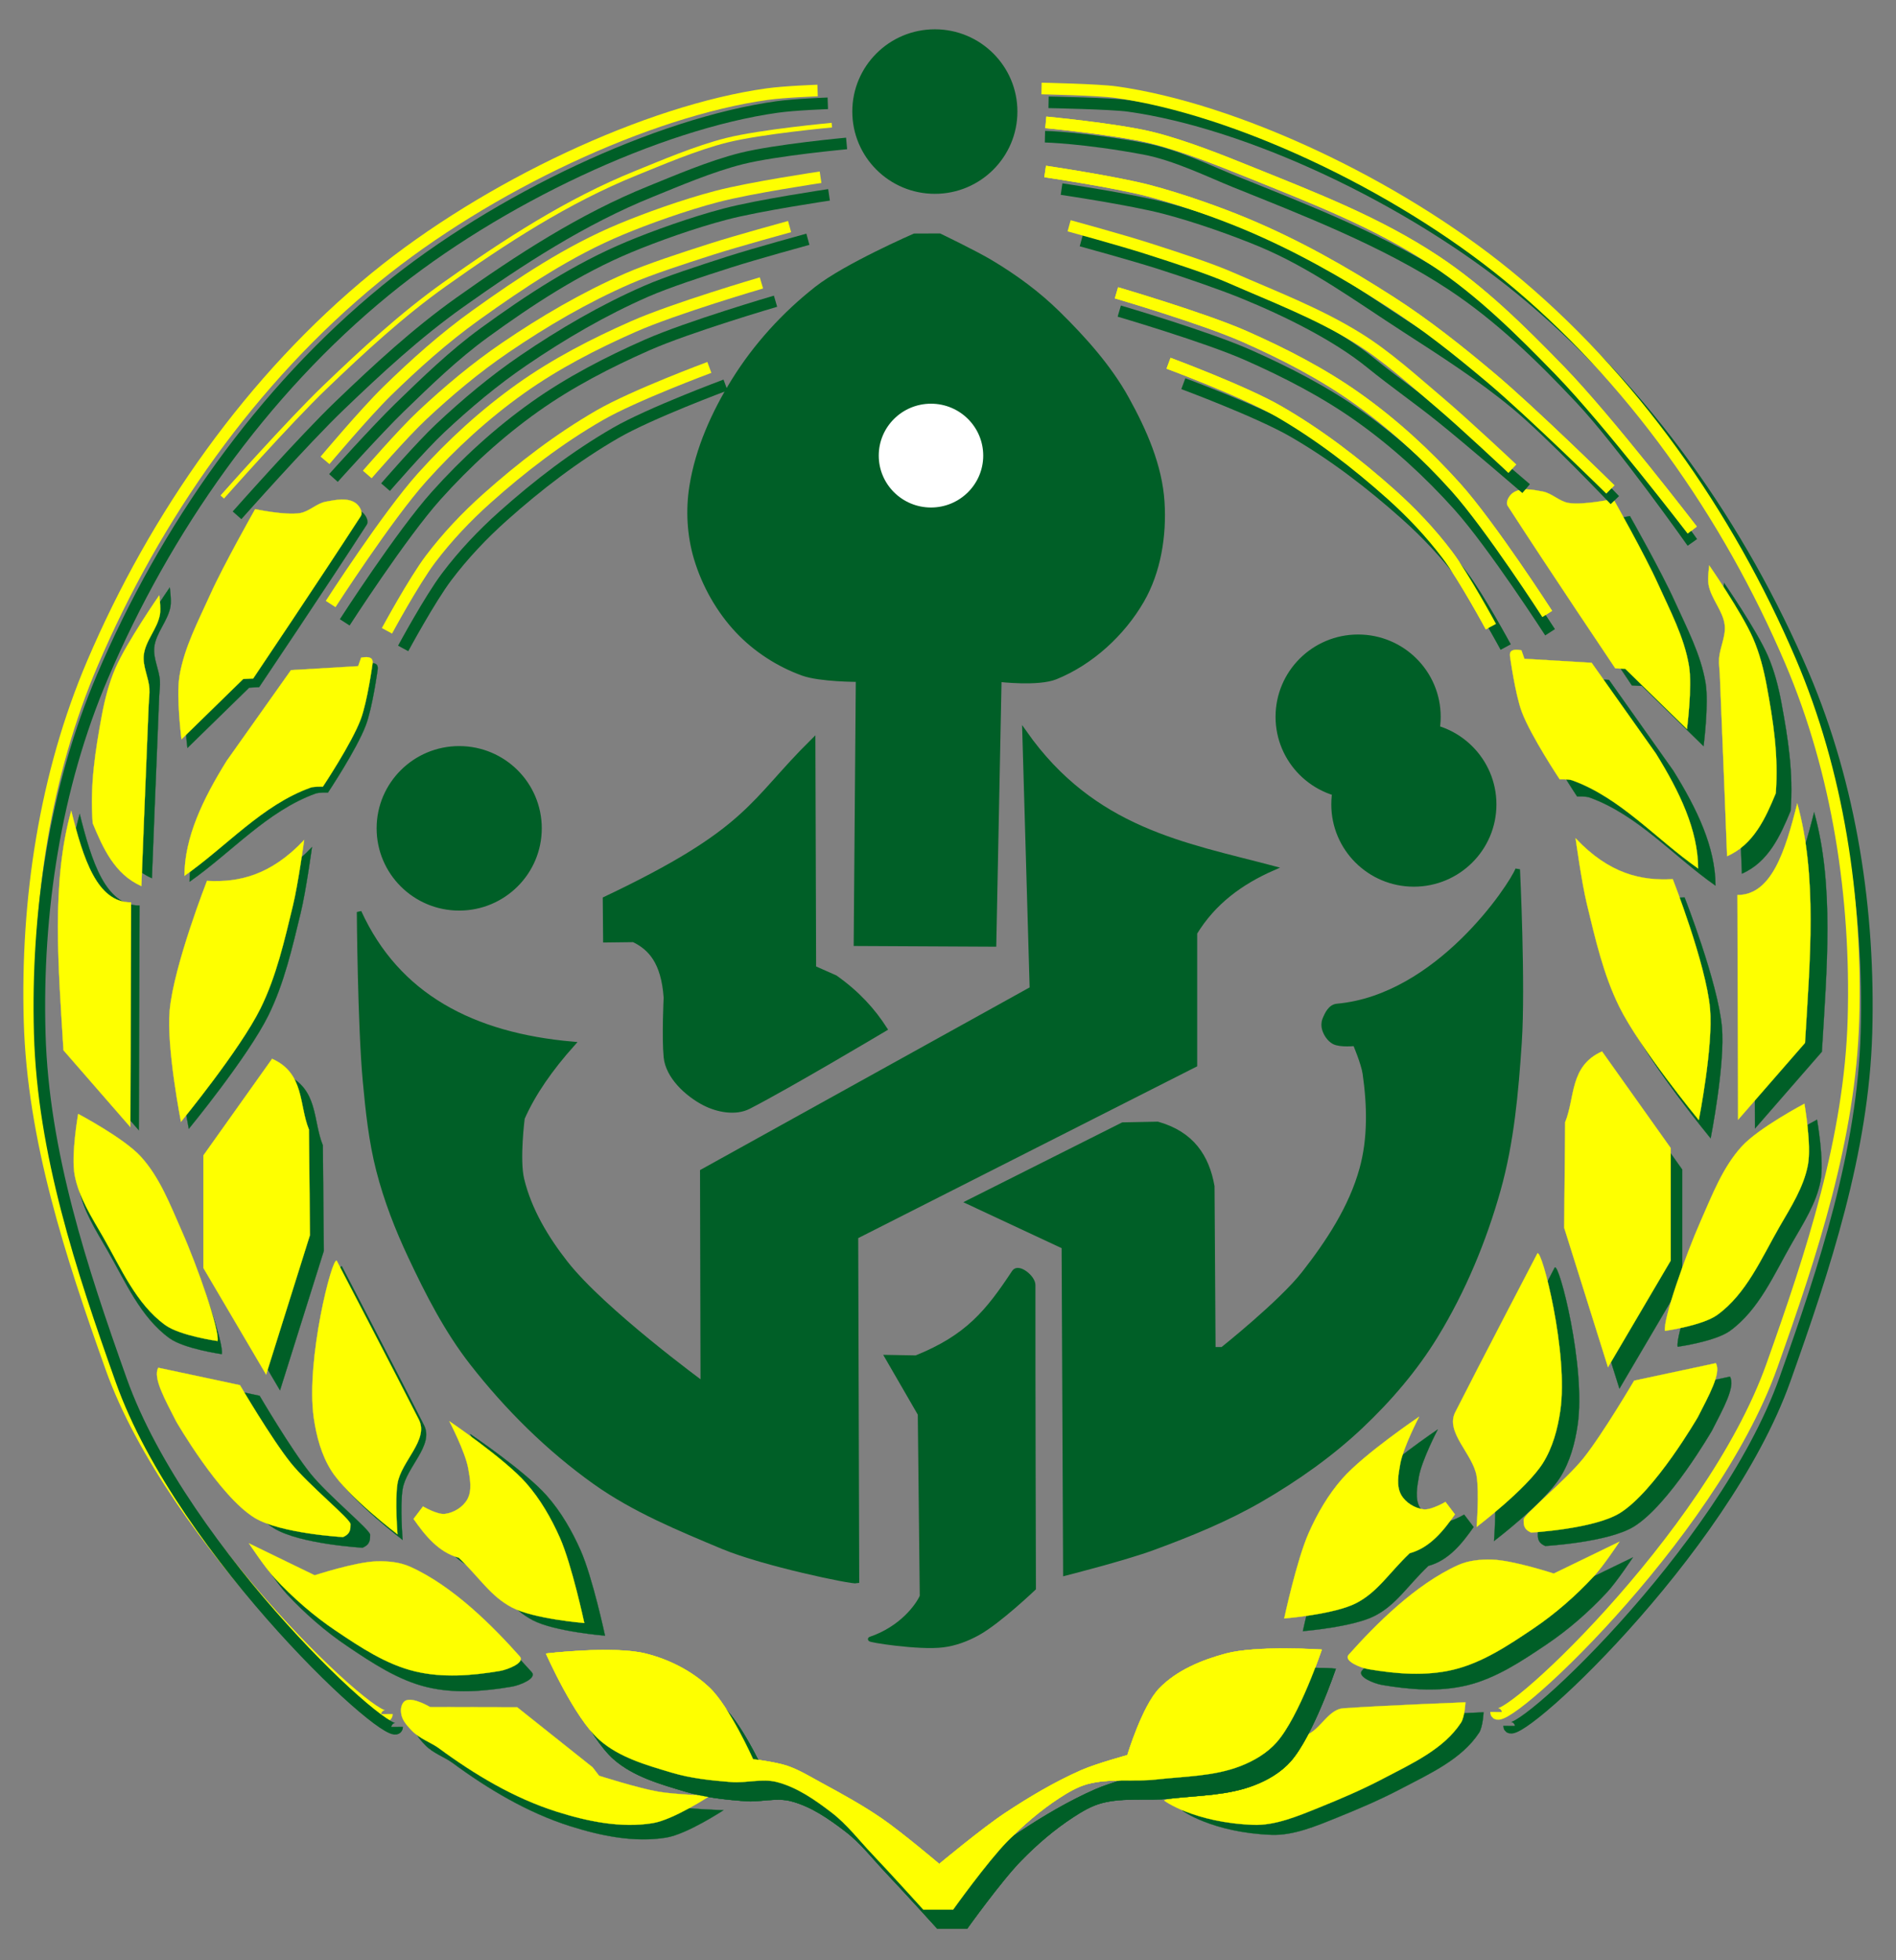 <svg width="60" height="62" viewBox="0 0 60 62" fill="none" xmlns="http://www.w3.org/2000/svg">
<rect x="0" y="0" width="60" height="62" fill="#808080" stroke="none"/>
<path d="M32.123 3.528C32.123 4.925 30.986 6.057 29.584 6.057C28.181 6.057 27.045 4.925 27.045 3.528C27.045 2.132 28.181 1 29.584 1C30.986 1 32.123 2.132 32.123 3.528Z" fill="#005F27" stroke="#005F27" stroke-width="0.147"/>
<path d="M29.733 7.457L28.938 7.46C28.938 7.46 26.764 8.406 25.842 9.131C24.818 9.935 23.914 10.927 23.226 12.033C22.591 13.053 22.079 14.193 21.89 15.379C21.769 16.132 21.814 16.932 22.032 17.662C22.286 18.507 22.742 19.316 23.347 19.957C23.91 20.553 24.637 21.023 25.409 21.3C25.96 21.497 27.156 21.494 27.156 21.494L27.089 29.847L31.455 29.869L31.622 21.494C31.622 21.494 32.853 21.639 33.404 21.416C34.531 20.96 35.524 20.05 36.133 18.999C36.665 18.08 36.846 16.94 36.779 15.88C36.706 14.728 36.216 13.621 35.654 12.606C35.101 11.606 34.297 10.711 33.482 9.91C32.848 9.286 32.134 8.761 31.355 8.295C30.844 7.99 29.733 7.457 29.733 7.457Z" fill="#005F27" stroke="#005F27" stroke-width="0.147"/>
<path d="M31.188 14.41C31.188 15.357 30.415 16.125 29.462 16.125C28.508 16.125 27.735 15.357 27.735 14.41C27.735 13.463 28.508 12.695 29.462 12.695C30.415 12.695 31.188 13.463 31.188 14.41Z" fill="white" stroke="#005F27" stroke-width="0.147"/>
<path d="M45.518 22.671C45.518 24.067 44.381 25.199 42.978 25.199C41.576 25.199 40.439 24.067 40.439 22.671C40.439 21.274 41.576 20.142 42.978 20.142C44.381 20.142 45.518 21.274 45.518 22.671Z" fill="#005F27" stroke="#005F27" stroke-width="0.147"/>
<path d="M47.282 25.443C47.282 26.839 46.145 27.971 44.742 27.971C43.34 27.971 42.203 26.839 42.203 25.443C42.203 24.047 43.34 22.915 44.742 22.915C46.145 22.915 47.282 24.047 47.282 25.443Z" fill="#005F27" stroke="#005F27" stroke-width="0.147"/>
<path d="M17.071 26.199C17.071 27.595 15.934 28.727 14.531 28.727C13.129 28.727 11.992 27.595 11.992 26.199C11.992 24.803 13.129 23.671 14.531 23.671C15.934 23.671 17.071 24.803 17.071 26.199Z" fill="#005F27" stroke="#005F27" stroke-width="0.147"/>
<path d="M25.753 30.616L25.73 23.432C23.739 25.396 23.752 26.249 19.148 28.433L19.159 29.736L20.05 29.725C20.571 29.974 20.995 30.418 21.075 31.551C21.075 31.551 21.014 32.809 21.075 33.434C21.134 34.04 21.727 34.602 22.289 34.893C22.705 35.108 23.274 35.218 23.692 35.004C24.962 34.354 28.002 32.543 28.002 32.543C27.632 31.967 27.144 31.418 26.432 30.916L25.753 30.616Z" fill="#005F27" stroke="#005F27" stroke-width="0.147"/>
<path d="M32.425 23.175C34.6 26.262 37.48 26.718 40.285 27.459C39.274 27.902 38.407 28.53 37.812 29.507V33.681L27.085 39.115L27.117 50.007C26.97 50.044 24.159 49.458 22.881 48.925C21.486 48.342 20.064 47.757 18.831 46.881C17.361 45.835 16.052 44.538 14.941 43.116C14.141 42.093 13.54 40.92 12.988 39.745C12.575 38.869 12.221 37.958 11.98 37.02C11.743 36.1 11.642 35.147 11.554 34.201C11.389 32.422 11.365 28.845 11.365 28.845C12.577 31.498 14.952 32.741 18.123 33.019C17.423 33.802 16.875 34.584 16.532 35.366C16.532 35.366 16.364 36.676 16.516 37.304C16.75 38.272 17.287 39.167 17.902 39.95C19.092 41.465 22.242 43.77 22.242 43.77L22.226 37.052L32.658 31.273L32.425 23.175Z" fill="#005F27" stroke="#005F27" stroke-width="0.147"/>
<path d="M30.653 38.022L35.532 35.572L36.634 35.55C37.722 35.858 38.194 36.585 38.361 37.521L38.394 42.678H38.684C38.684 42.678 40.534 41.206 41.257 40.283C42.034 39.29 42.758 38.191 43.094 36.975C43.363 36.005 43.337 34.954 43.194 33.957C43.147 33.628 42.883 33.01 42.883 33.01C42.883 33.01 42.411 33.062 42.214 32.955C42.07 32.876 41.965 32.721 41.914 32.565C41.881 32.464 41.881 32.346 41.92 32.248C41.993 32.067 42.1 31.838 42.315 31.819C45.502 31.532 47.819 28.026 48.028 27.497C48.028 27.497 48.205 31.154 48.084 32.977C47.98 34.541 47.84 36.123 47.416 37.633C46.965 39.239 46.313 40.808 45.444 42.233C44.795 43.297 43.968 44.262 43.061 45.117C42.114 46.01 41.034 46.769 39.909 47.423C38.825 48.052 37.655 48.528 36.478 48.96C35.578 49.29 33.716 49.762 33.716 49.762L33.669 39.43L30.653 38.022Z" fill="#005F27" stroke="#005F27" stroke-width="0.147"/>
<path d="M28.078 42.927L28.991 42.943C30.619 42.289 31.259 41.496 32.094 40.233C32.228 40.032 32.693 40.401 32.693 40.643C32.69 43.754 32.709 50.236 32.709 50.236C32.709 50.236 31.605 51.289 30.944 51.653C30.604 51.841 30.227 51.983 29.842 52.031C29.078 52.127 27.466 51.868 27.542 51.842C28.533 51.507 29.048 50.79 29.18 50.488L29.117 44.723L28.078 42.927Z" fill="#005F27" stroke="#005F27" stroke-width="0.147"/>
<path d="M46.948 54.158C46.948 54.158 44.38 54.258 43.089 54.347C42.651 54.377 42.411 54.91 42.034 55.135C40.578 56 37.418 57.261 37.418 57.261C37.38 57.256 38.368 57.962 40.238 58.033C40.924 58.059 41.639 57.759 42.288 57.497C43.025 57.2 43.691 56.915 44.38 56.552C45.263 56.089 46.259 55.637 46.806 54.804C46.927 54.62 46.948 54.158 46.948 54.158Z" fill="#005F27" stroke="#005F27" stroke-width="0.007"/>
<path d="M46.374 53.842C46.374 53.842 43.805 53.942 42.514 54.031C42.077 54.062 41.837 54.594 41.459 54.819C40.003 55.684 36.844 56.945 36.844 56.945C36.806 56.941 37.794 57.647 39.663 57.717C40.35 57.743 41.065 57.443 41.714 57.181C42.451 56.884 43.116 56.599 43.806 56.236C44.688 55.773 45.685 55.321 46.232 54.488C46.353 54.304 46.374 53.842 46.374 53.842Z" fill="#FEFF00" stroke="#FEFF00" stroke-width="0.007"/>
<path d="M29.661 61H30.607C30.607 61 31.676 59.504 32.316 58.849C32.817 58.336 33.367 57.863 33.968 57.472C34.246 57.291 34.539 57.117 34.859 57.031C35.561 56.842 36.312 56.967 37.034 56.886C37.925 56.786 38.854 56.789 39.69 56.465C40.12 56.3 40.541 56.053 40.845 55.708C41.562 54.892 42.27 52.779 42.27 52.779C42.27 52.779 40.215 52.643 39.238 52.904C38.471 53.109 37.679 53.435 37.128 54.006C36.586 54.568 36.12 56.117 36.12 56.117C36.12 56.117 35.136 56.386 34.67 56.59C33.822 56.962 33.02 57.438 32.247 57.949C31.516 58.433 30.166 59.558 30.166 59.558C30.166 59.558 28.983 58.557 28.346 58.12C27.74 57.705 27.094 57.349 26.448 56.999C26.089 56.804 25.737 56.586 25.351 56.454C25.004 56.337 24.274 56.243 24.274 56.243C24.274 56.243 23.533 54.582 22.888 53.975C22.334 53.453 21.611 53.088 20.872 52.904C19.853 52.65 17.722 52.904 17.722 52.904C17.722 52.904 18.614 54.936 19.423 55.645C20.049 56.193 20.902 56.431 21.699 56.669C22.308 56.851 22.948 56.918 23.581 56.968C24.063 57.006 24.563 56.846 25.03 56.968C25.666 57.132 26.229 57.526 26.75 57.924C27.244 58.301 27.627 58.805 28.054 59.255C28.599 59.829 29.661 61 29.661 61Z" fill="#005F27" stroke="#005F27" stroke-width="0.007"/>
<path d="M29.218 60.396H30.163C30.163 60.396 31.233 58.9 31.874 58.244C32.374 57.732 32.924 57.258 33.525 56.867C33.803 56.687 34.096 56.513 34.416 56.426C35.118 56.238 35.869 56.363 36.591 56.282C37.482 56.182 38.411 56.184 39.247 55.861C39.677 55.695 40.098 55.449 40.402 55.103C41.119 54.288 41.827 52.175 41.827 52.175C41.827 52.175 39.772 52.038 38.795 52.3C38.028 52.505 37.236 52.831 36.685 53.402C36.143 53.963 35.676 55.513 35.676 55.513C35.676 55.513 34.693 55.781 34.227 55.985C33.379 56.357 32.577 56.834 31.804 57.345C31.073 57.829 29.723 58.954 29.723 58.954C29.723 58.954 28.54 57.953 27.903 57.516C27.297 57.1 26.651 56.745 26.005 56.395C25.646 56.2 25.294 55.981 24.908 55.85C24.561 55.733 23.831 55.639 23.831 55.639C23.831 55.639 23.09 53.978 22.445 53.371C21.891 52.849 21.168 52.483 20.429 52.3C19.41 52.046 17.279 52.3 17.279 52.3C17.279 52.3 18.171 54.332 18.98 55.04C19.606 55.588 20.459 55.827 21.256 56.065C21.865 56.247 22.505 56.313 23.138 56.363C23.62 56.401 24.12 56.242 24.587 56.363C25.223 56.528 25.786 56.922 26.307 57.32C26.801 57.696 27.183 58.201 27.611 58.651C28.156 59.224 29.218 60.396 29.218 60.396Z" fill="#FEFF00" stroke="#FEFF00" stroke-width="0.007"/>
<path d="M22.895 57.254C22.895 57.254 21.744 58.011 21.083 58.12C20.076 58.286 19.016 58.065 18.043 57.758C16.696 57.332 15.448 56.587 14.31 55.749C14.073 55.575 13.705 55.454 13.456 55.194C13.232 54.961 13.123 54.811 13.113 54.576C13.108 54.455 13.153 54.297 13.263 54.245C13.504 54.131 14.036 54.451 14.036 54.451L16.791 54.458L19.177 56.356L19.382 56.623C19.382 56.623 20.619 57.018 21.257 57.128C21.796 57.22 22.895 57.254 22.895 57.254Z" fill="#005F27" stroke="#005F27" stroke-width="0.007"/>
<path d="M22.471 56.795C22.471 56.795 21.32 57.553 20.659 57.662C19.652 57.828 18.592 57.607 17.619 57.3C16.272 56.874 15.024 56.129 13.886 55.291C13.649 55.116 13.281 54.996 13.032 54.736C12.808 54.502 12.699 54.353 12.689 54.118C12.684 53.997 12.729 53.839 12.839 53.787C13.079 53.673 13.612 53.993 13.612 53.993L16.367 53.999L18.753 55.898L18.958 56.165C18.958 56.165 20.195 56.56 20.832 56.669C21.372 56.762 22.471 56.795 22.471 56.795Z" fill="#FEFF00" stroke="#FEFF00" stroke-width="0.007"/>
<path d="M29.661 61H30.607C30.607 61 31.676 59.504 32.316 58.849C32.817 58.336 33.367 57.863 33.968 57.472C34.246 57.291 34.539 57.117 34.859 57.031C35.561 56.842 36.312 56.967 37.034 56.886C37.925 56.786 38.854 56.789 39.69 56.465C40.12 56.3 40.541 56.053 40.845 55.708C41.562 54.892 42.27 52.779 42.27 52.779C42.27 52.779 40.215 52.643 39.238 52.904C38.471 53.109 37.679 53.435 37.128 54.006C36.586 54.568 36.12 56.117 36.12 56.117C36.12 56.117 35.136 56.386 34.67 56.59C33.822 56.962 33.02 57.438 32.247 57.949C31.516 58.433 30.166 59.558 30.166 59.558C30.166 59.558 28.983 58.557 28.346 58.12C27.74 57.705 27.094 57.349 26.448 56.999C26.089 56.804 25.737 56.586 25.351 56.454C25.004 56.337 24.274 56.243 24.274 56.243C24.274 56.243 23.533 54.582 22.888 53.975C22.334 53.453 21.611 53.088 20.872 52.904C19.853 52.65 17.722 52.904 17.722 52.904C17.722 52.904 18.614 54.936 19.423 55.645C20.049 56.193 20.902 56.431 21.699 56.669C22.308 56.851 22.948 56.918 23.581 56.968C24.063 57.006 24.563 56.846 25.03 56.968C25.666 57.132 26.229 57.526 26.75 57.924C27.244 58.301 27.627 58.805 28.054 59.255C28.599 59.829 29.661 61 29.661 61Z" fill="#005F27" stroke="#005F27" stroke-width="0.007"/>
<path d="M29.218 60.396H30.163C30.163 60.396 31.233 58.9 31.874 58.244C32.374 57.732 32.924 57.258 33.525 56.867C33.803 56.687 34.096 56.513 34.416 56.426C35.118 56.238 35.869 56.363 36.591 56.282C37.482 56.182 38.411 56.184 39.247 55.861C39.677 55.695 40.098 55.449 40.402 55.103C41.119 54.288 41.827 52.175 41.827 52.175C41.827 52.175 39.772 52.038 38.795 52.3C38.028 52.505 37.236 52.831 36.685 53.402C36.143 53.963 35.676 55.513 35.676 55.513C35.676 55.513 34.693 55.781 34.227 55.985C33.379 56.357 32.577 56.834 31.804 57.345C31.073 57.829 29.723 58.954 29.723 58.954C29.723 58.954 28.54 57.953 27.903 57.516C27.297 57.1 26.651 56.745 26.005 56.395C25.646 56.2 25.294 55.981 24.908 55.85C24.561 55.733 23.831 55.639 23.831 55.639C23.831 55.639 23.09 53.978 22.445 53.371C21.891 52.849 21.168 52.483 20.429 52.3C19.41 52.046 17.279 52.3 17.279 52.3C17.279 52.3 18.171 54.332 18.98 55.04C19.606 55.588 20.459 55.827 21.256 56.065C21.865 56.247 22.505 56.313 23.138 56.363C23.62 56.401 24.12 56.242 24.587 56.363C25.223 56.528 25.786 56.922 26.307 57.32C26.801 57.696 27.183 58.201 27.611 58.651C28.156 59.224 29.218 60.396 29.218 60.396Z" fill="#FEFF00" stroke="#FEFF00" stroke-width="0.007"/>
<path d="M41.23 51.591C41.23 51.591 42.824 51.462 43.514 51.102C44.196 50.746 44.537 50.16 45.2 49.527C45.849 49.351 46.275 48.808 46.633 48.298L46.334 47.905C46.334 47.905 45.883 48.171 45.641 48.141C45.362 48.107 45.07 47.929 44.932 47.684C44.771 47.401 44.844 47.028 44.9 46.708C44.993 46.178 45.499 45.211 45.499 45.211C45.499 45.211 43.76 46.386 43.073 47.164C42.624 47.673 42.277 48.276 42.002 48.897C41.624 49.751 41.23 51.591 41.23 51.591Z" fill="#005F27" stroke="#005F27" stroke-width="0.007"/>
<path d="M40.64 51.189C40.64 51.189 42.233 51.061 42.923 50.701C43.605 50.345 43.946 49.759 44.609 49.126C45.258 48.949 45.685 48.406 46.042 47.897L45.743 47.503C45.743 47.503 45.292 47.769 45.05 47.739C44.771 47.705 44.48 47.527 44.341 47.282C44.181 46.999 44.253 46.627 44.31 46.306C44.403 45.777 44.908 44.81 44.908 44.81C44.908 44.81 43.17 45.984 42.483 46.763C42.033 47.272 41.686 47.874 41.411 48.495C41.034 49.35 40.64 51.189 40.64 51.189Z" fill="#FEFF00" stroke="#FEFF00" stroke-width="0.007"/>
<path d="M46.57 50C45.209 50.612 43.943 51.894 43.105 52.835C42.932 53.029 43.479 53.248 43.735 53.292C44.63 53.444 45.544 53.514 46.413 53.307C47.331 53.089 48.149 52.543 48.933 52.016C49.634 51.544 50.279 50.981 50.854 50.362C51.166 50.027 51.673 49.259 51.673 49.259L49.594 50.267C49.594 50.267 48.308 49.847 47.641 49.826C47.28 49.815 46.9 49.851 46.57 50Z" fill="#005F27" stroke="#005F27" stroke-width="0.007"/>
<path d="M46.145 49.502C44.785 50.115 43.519 51.397 42.68 52.337C42.508 52.531 43.054 52.751 43.31 52.794C44.206 52.946 45.12 53.017 45.988 52.81C46.906 52.591 47.725 52.045 48.508 51.518C49.209 51.047 49.854 50.483 50.43 49.864C50.742 49.529 51.249 48.762 51.249 48.762L49.17 49.77C49.17 49.77 47.884 49.349 47.217 49.329C46.855 49.318 46.475 49.354 46.145 49.502Z" fill="#FEFF00" stroke="#FEFF00" stroke-width="0.007"/>
<path d="M54.745 43.542L52.162 44.093C52.162 44.093 51.167 45.787 50.555 46.55C49.99 47.254 48.662 48.33 48.665 48.487C48.667 48.637 48.654 48.789 48.901 48.897C48.901 48.897 50.89 48.784 51.705 48.283C52.817 47.598 54.178 45.243 54.178 45.243C54.52 44.57 54.929 43.851 54.745 43.542Z" fill="#005F27" stroke="#005F27" stroke-width="0.007"/>
<path d="M54.297 43.116L51.714 43.668C51.714 43.668 50.719 45.361 50.107 46.125C49.542 46.829 48.214 47.905 48.217 48.062C48.219 48.211 48.206 48.363 48.453 48.472C48.453 48.472 50.442 48.359 51.257 47.858C52.369 47.173 53.73 44.818 53.73 44.818C54.072 44.145 54.48 43.425 54.297 43.116Z" fill="#FEFF00" stroke="#FEFF00" stroke-width="0.007"/>
<path d="M49.2 40.092C49.2 40.092 47.28 43.774 46.602 45.117C46.282 45.749 47.164 46.433 47.279 47.133C47.365 47.661 47.279 48.74 47.279 48.74C47.279 48.74 48.856 47.543 49.374 46.723C49.684 46.232 49.841 45.645 49.925 45.069C50.191 43.242 49.334 39.914 49.2 40.092Z" fill="#005F27" stroke="#005F27" stroke-width="0.007"/>
<path d="M48.651 39.647C48.651 39.647 46.73 43.328 46.051 44.671C45.732 45.304 46.614 45.988 46.729 46.687C46.815 47.216 46.729 48.294 46.729 48.294C46.729 48.294 48.306 47.097 48.824 46.278C49.134 45.786 49.291 45.199 49.375 44.624C49.642 42.797 48.784 39.468 48.651 39.647Z" fill="#FEFF00" stroke="#FEFF00" stroke-width="0.007"/>
<path d="M51.059 33.933L53.233 36.989V40.549L51.248 43.92L49.862 39.509L49.894 36.17C50.212 35.393 50.029 34.392 51.059 33.933Z" fill="#005F27" stroke="#005F27" stroke-width="0.007"/>
<path d="M50.697 33.256L52.87 36.312V39.871L50.886 43.242L49.5 38.832L49.531 35.493C49.85 34.716 49.667 33.715 50.697 33.256Z" fill="#FEFF00" stroke="#FEFF00" stroke-width="0.007"/>
<path d="M57.501 35.414C57.501 35.414 56.055 36.176 55.517 36.769C54.916 37.429 54.587 38.299 54.225 39.115C53.73 40.233 53.021 42.256 53.091 42.596C53.091 42.596 54.278 42.43 54.745 42.093C55.667 41.426 56.146 40.29 56.714 39.304C57.072 38.684 57.478 38.055 57.612 37.351C57.732 36.716 57.501 35.414 57.501 35.414Z" fill="#005F27" stroke="#005F27" stroke-width="0.007"/>
<path d="M57.101 34.91C57.101 34.91 55.654 35.672 55.116 36.264C54.515 36.925 54.186 37.795 53.824 38.611C53.329 39.729 52.62 41.752 52.69 42.093C52.69 42.093 53.877 41.926 54.344 41.588C55.266 40.922 55.745 39.786 56.313 38.8C56.671 38.18 57.078 37.551 57.211 36.847C57.331 36.212 57.101 34.91 57.101 34.91Z" fill="#FEFF00" stroke="#FEFF00" stroke-width="0.007"/>
<path d="M57.654 33.264L55.538 35.692L55.515 28.586C56.595 28.592 57.03 27.203 57.409 25.69C58.047 27.978 57.812 30.634 57.654 33.264Z" fill="#005F27" stroke="#005F27" stroke-width="0.007"/>
<path d="M57.12 32.986L55.004 35.414L54.982 28.308C56.061 28.314 56.497 26.924 56.875 25.412C57.513 27.7 57.278 30.356 57.12 32.986Z" fill="#FEFF00" stroke="#FEFF00" stroke-width="0.007"/>
<path d="M50.236 27.094C51.295 28.217 52.31 28.443 53.31 28.386C53.31 28.386 54.363 31.069 54.491 32.484C54.596 33.659 54.134 36.004 54.134 36.004C54.134 36.004 52.264 33.727 51.617 32.418C51.114 31.398 50.86 30.27 50.592 29.165C50.427 28.485 50.236 27.094 50.236 27.094Z" fill="#005F27" stroke="#005F27" stroke-width="0.007"/>
<path d="M49.861 26.515C50.92 27.638 51.934 27.864 52.935 27.807C52.935 27.807 53.988 30.489 54.115 31.905C54.221 33.08 53.759 35.425 53.759 35.425C53.759 35.425 51.888 33.148 51.242 31.838C50.739 30.819 50.485 29.691 50.217 28.586C50.052 27.905 49.861 26.515 49.861 26.515Z" fill="#FEFF00" stroke="#FEFF00" stroke-width="0.007"/>
<path d="M54.559 18.439C54.559 18.439 55.584 19.918 55.942 20.738C56.15 21.214 56.28 21.725 56.375 22.237C56.583 23.358 56.755 24.441 56.665 25.645C56.343 26.418 55.97 27.263 55.124 27.632C55.124 27.632 54.976 23.797 54.894 21.88C54.887 21.717 54.861 21.553 54.871 21.39C54.893 21.033 55.087 20.688 55.05 20.332C55.001 19.871 54.616 19.497 54.537 19.04C54.503 18.842 54.559 18.439 54.559 18.439Z" fill="#005F27" stroke="#005F27" stroke-width="0.007"/>
<path d="M54.09 17.885C54.09 17.885 55.115 19.365 55.473 20.184C55.681 20.661 55.811 21.172 55.906 21.683C56.113 22.805 56.286 23.888 56.195 25.091C55.874 25.864 55.501 26.71 54.655 27.079C54.655 27.079 54.507 23.244 54.425 21.327C54.417 21.164 54.392 21 54.402 20.837C54.424 20.48 54.618 20.134 54.581 19.779C54.532 19.318 54.147 18.943 54.068 18.487C54.034 18.289 54.09 17.885 54.09 17.885Z" fill="#FEFF00" stroke="#FEFF00" stroke-width="0.007"/>
<path d="M54.288 28.011C54.285 26.798 53.704 25.585 52.949 24.372L50.917 21.505L48.791 21.379L48.696 21.112C48.42 21.058 48.317 21.129 48.334 21.285C48.334 21.285 48.498 22.497 48.712 23.065C48.999 23.826 49.909 25.191 49.909 25.191C49.909 25.191 50.179 25.178 50.303 25.223C51.829 25.771 52.96 27.081 54.288 28.011Z" fill="#005F27" stroke="#005F27" stroke-width="0.007"/>
<path d="M53.738 27.468C53.734 26.256 53.153 25.043 52.399 23.83L50.367 20.963L48.24 20.837L48.146 20.569C47.869 20.515 47.767 20.586 47.784 20.742C47.784 20.742 47.947 21.955 48.162 22.522C48.449 23.283 49.359 24.649 49.359 24.649C49.359 24.649 49.629 24.636 49.753 24.68C51.278 25.229 52.409 26.539 53.738 27.468Z" fill="#FEFF00" stroke="#FEFF00" stroke-width="0.007"/>
<path d="M53.91 23.6L51.957 21.694L51.642 21.679C51.642 21.679 49.518 18.522 48.24 16.544C48.16 16.421 48.279 16.22 48.397 16.134C48.653 15.949 49.032 16.029 49.342 16.087C49.636 16.141 49.867 16.401 50.161 16.449C50.629 16.527 51.579 16.323 51.579 16.323C51.579 16.323 52.58 18.091 52.996 19.017C53.374 19.856 53.822 20.692 53.973 21.6C54.083 22.258 53.91 23.6 53.91 23.6Z" fill="#005F27" stroke="#005F27" stroke-width="0.007"/>
<path d="M53.385 23.059L51.432 21.153L51.117 21.138C51.117 21.138 48.993 17.981 47.715 16.003C47.635 15.88 47.754 15.679 47.872 15.593C48.127 15.408 48.507 15.488 48.817 15.546C49.111 15.6 49.342 15.859 49.636 15.908C50.104 15.986 51.054 15.782 51.054 15.782C51.054 15.782 52.055 17.55 52.471 18.476C52.849 19.315 53.297 20.151 53.448 21.059C53.558 21.717 53.385 23.059 53.385 23.059Z" fill="#FEFF00" stroke="#FEFF00" stroke-width="0.007"/>
<path d="M19.146 51.734C19.146 51.734 17.552 51.606 16.862 51.246C16.181 50.89 15.84 50.304 15.177 49.671C14.528 49.494 14.101 48.952 13.744 48.442L14.043 48.048C14.043 48.048 14.494 48.314 14.736 48.285C15.015 48.251 15.306 48.072 15.445 47.828C15.605 47.544 15.533 47.172 15.476 46.851C15.383 46.322 14.878 45.355 14.878 45.355C14.878 45.355 16.616 46.53 17.303 47.308C17.753 47.817 18.1 48.42 18.375 49.041C18.752 49.895 19.146 51.734 19.146 51.734Z" fill="#005F27" stroke="#005F27" stroke-width="0.007"/>
<path d="M18.49 51.333C18.49 51.333 16.896 51.205 16.206 50.844C15.524 50.488 15.183 49.903 14.52 49.269C13.871 49.093 13.444 48.55 13.087 48.041L13.386 47.647C13.386 47.647 13.837 47.913 14.079 47.883C14.358 47.849 14.649 47.671 14.788 47.426C14.948 47.143 14.876 46.77 14.819 46.45C14.726 45.92 14.221 44.953 14.221 44.953C14.221 44.953 15.96 46.128 16.647 46.906C17.096 47.415 17.443 48.018 17.718 48.639C18.096 49.493 18.49 51.333 18.49 51.333Z" fill="#FEFF00" stroke="#FEFF00" stroke-width="0.007"/>
<path d="M13.361 50.054C14.722 50.667 15.988 51.949 16.826 52.889C16.999 53.083 16.452 53.303 16.196 53.346C15.301 53.498 14.387 53.569 13.519 53.362C12.6 53.143 11.782 52.597 10.998 52.07C10.297 51.599 9.653 51.035 9.077 50.416C8.765 50.081 8.258 49.314 8.258 49.314L10.337 50.322C10.337 50.322 11.623 49.901 12.29 49.881C12.652 49.87 13.031 49.906 13.361 50.054Z" fill="#005F27" stroke="#005F27" stroke-width="0.007"/>
<path d="M12.984 49.557C14.345 50.169 15.611 51.452 16.449 52.392C16.622 52.586 16.075 52.805 15.819 52.849C14.923 53.001 14.009 53.071 13.141 52.864C12.223 52.646 11.404 52.1 10.621 51.573C9.92 51.101 9.275 50.538 8.699 49.919C8.387 49.584 7.88 48.816 7.88 48.816L9.959 49.825C9.959 49.825 11.245 49.404 11.913 49.383C12.274 49.372 12.654 49.408 12.984 49.557Z" fill="#FEFF00" stroke="#FEFF00" stroke-width="0.007"/>
<path d="M5.632 43.596L8.215 44.147C8.215 44.147 9.209 45.841 9.822 46.605C10.386 47.308 11.714 48.385 11.712 48.542C11.709 48.691 11.722 48.843 11.475 48.952C11.475 48.952 9.486 48.839 8.672 48.337C7.559 47.653 6.199 45.297 6.199 45.297C5.857 44.624 5.448 43.905 5.632 43.596Z" fill="#005F27" stroke="#005F27" stroke-width="0.007"/>
<path d="M5.01 43.26L7.594 43.811C7.594 43.811 8.588 45.505 9.2 46.269C9.765 46.972 11.093 48.048 11.091 48.206C11.088 48.355 11.101 48.507 10.854 48.615C10.854 48.615 8.865 48.503 8.05 48.001C6.938 47.316 5.578 44.961 5.578 44.961C5.236 44.288 4.827 43.569 5.01 43.26Z" fill="#FEFF00" stroke="#FEFF00" stroke-width="0.007"/>
<path d="M10.82 40.057C10.82 40.057 12.74 43.739 13.419 45.082C13.738 45.715 12.856 46.399 12.741 47.098C12.655 47.627 12.741 48.705 12.741 48.705C12.741 48.705 11.164 47.508 10.646 46.689C10.336 46.197 10.179 45.61 10.095 45.035C9.829 43.207 10.686 39.879 10.82 40.057Z" fill="#005F27" stroke="#005F27" stroke-width="0.007"/>
<path d="M10.657 39.879C10.657 39.879 12.577 43.561 13.256 44.904C13.576 45.537 12.693 46.221 12.579 46.92C12.492 47.449 12.579 48.527 12.579 48.527C12.579 48.527 11.001 47.33 10.484 46.511C10.173 46.019 10.016 45.432 9.932 44.857C9.666 43.029 10.523 39.701 10.657 39.879Z" fill="#FEFF00" stroke="#FEFF00" stroke-width="0.007"/>
<path d="M9.05 33.988L6.876 37.044V40.603L8.861 43.974L10.247 39.564L10.216 36.224C9.897 35.448 10.08 34.446 9.05 33.988Z" fill="#005F27" stroke="#005F27" stroke-width="0.007"/>
<path d="M8.611 33.489L6.437 36.544V40.104L8.422 43.475L9.808 39.065L9.776 35.725C9.457 34.949 9.641 33.947 8.611 33.489Z" fill="#FEFF00" stroke="#FEFF00" stroke-width="0.007"/>
<path d="M2.608 35.647C2.608 35.647 4.054 36.408 4.593 37.001C5.193 37.662 5.522 38.532 5.884 39.348C6.379 40.465 7.088 42.489 7.018 42.829C7.018 42.829 5.831 42.663 5.364 42.325C4.442 41.659 3.964 40.523 3.395 39.537C3.038 38.916 2.631 38.288 2.498 37.584C2.377 36.949 2.608 35.647 2.608 35.647Z" fill="#005F27" stroke="#005F27" stroke-width="0.007"/>
<path d="M2.474 35.232C2.474 35.232 3.92 35.993 4.459 36.586C5.059 37.247 5.389 38.117 5.75 38.933C6.246 40.05 6.955 42.074 6.884 42.414C6.884 42.414 5.698 42.248 5.231 41.91C4.309 41.244 3.83 40.108 3.262 39.122C2.904 38.502 2.497 37.873 2.364 37.169C2.244 36.533 2.474 35.232 2.474 35.232Z" fill="#FEFF00" stroke="#FEFF00" stroke-width="0.007"/>
<path d="M2.277 33.319L4.393 35.747L4.416 28.641C3.336 28.647 2.901 27.257 2.522 25.745C1.884 28.033 2.119 30.689 2.277 33.319Z" fill="#005F27" stroke="#005F27" stroke-width="0.007"/>
<path d="M2.009 33.218L4.125 35.647L4.147 28.541C3.068 28.547 2.633 27.157 2.254 25.645C1.616 27.932 1.851 30.589 2.009 33.218Z" fill="#FEFF00" stroke="#FEFF00" stroke-width="0.007"/>
<path d="M9.873 26.792C8.814 27.915 7.8 28.141 6.799 28.084C6.799 28.084 5.746 30.767 5.619 32.183C5.513 33.357 5.975 35.702 5.975 35.702C5.975 35.702 7.846 33.425 8.492 32.116C8.995 31.097 9.249 29.968 9.517 28.864C9.682 28.183 9.873 26.792 9.873 26.792Z" fill="#005F27" stroke="#005F27" stroke-width="0.007"/>
<path d="M9.625 26.569C8.566 27.692 7.551 27.918 6.551 27.861C6.551 27.861 5.498 30.544 5.37 31.96C5.265 33.134 5.727 35.48 5.727 35.48C5.727 35.48 7.597 33.203 8.244 31.893C8.747 30.874 9.001 29.745 9.269 28.641C9.434 27.96 9.625 26.569 9.625 26.569Z" fill="#FEFF00" stroke="#FEFF00" stroke-width="0.007"/>
<path d="M5.372 18.582C5.372 18.582 4.347 20.062 3.989 20.881C3.781 21.358 3.651 21.869 3.556 22.38C3.349 23.501 3.176 24.585 3.266 25.788C3.588 26.561 3.961 27.407 4.807 27.776C4.807 27.776 4.955 23.941 5.037 22.024C5.044 21.86 5.07 21.697 5.06 21.534C5.038 21.177 4.844 20.831 4.881 20.476C4.93 20.015 5.315 19.64 5.394 19.184C5.428 18.986 5.372 18.582 5.372 18.582Z" fill="#005F27" stroke="#005F27" stroke-width="0.007"/>
<path d="M5.039 18.831C5.039 18.831 4.014 20.31 3.656 21.13C3.449 21.607 3.318 22.117 3.223 22.629C3.016 23.75 2.843 24.834 2.934 26.037C3.255 26.81 3.628 27.655 4.474 28.024C4.474 28.024 4.623 24.189 4.705 22.273C4.712 22.109 4.737 21.946 4.727 21.782C4.705 21.425 4.511 21.08 4.549 20.724C4.597 20.264 4.983 19.889 5.061 19.432C5.095 19.235 5.039 18.831 5.039 18.831Z" fill="#FEFF00" stroke="#FEFF00" stroke-width="0.007"/>
<path d="M5.999 27.887C6.003 26.674 6.584 25.461 7.338 24.248L9.37 21.382L11.497 21.256L11.591 20.988C11.868 20.934 11.97 21.005 11.953 21.161C11.953 21.161 11.79 22.374 11.575 22.941C11.288 23.702 10.378 25.068 10.378 25.068C10.378 25.068 10.108 25.055 9.984 25.099C8.459 25.648 7.328 26.958 5.999 27.887Z" fill="#005F27" stroke="#005F27" stroke-width="0.007"/>
<path d="M5.837 27.701C5.84 26.488 6.421 25.275 7.176 24.062L9.208 21.196L11.334 21.07L11.429 20.802C11.706 20.748 11.808 20.819 11.791 20.975C11.791 20.975 11.627 22.188 11.413 22.755C11.126 23.516 10.216 24.882 10.216 24.882C10.216 24.882 9.946 24.869 9.822 24.913C8.296 25.462 7.165 26.772 5.837 27.701Z" fill="#FEFF00" stroke="#FEFF00" stroke-width="0.007"/>
<path d="M5.932 23.655L7.885 21.749L8.2 21.733C8.2 21.733 10.324 18.576 11.602 16.598C11.682 16.475 11.563 16.274 11.445 16.189C11.189 16.004 10.81 16.084 10.5 16.142C10.206 16.196 9.975 16.455 9.681 16.504C9.213 16.581 8.263 16.378 8.263 16.378C8.263 16.378 7.262 18.146 6.845 19.071C6.468 19.911 6.02 20.746 5.869 21.654C5.759 22.312 5.932 23.655 5.932 23.655Z" fill="#005F27" stroke="#005F27" stroke-width="0.007"/>
<path d="M5.744 23.381L7.697 21.475L8.012 21.459C8.012 21.459 10.136 18.303 11.415 16.325C11.494 16.202 11.376 16.001 11.257 15.915C11.002 15.73 10.622 15.81 10.312 15.868C10.018 15.922 9.787 16.181 9.493 16.23C9.025 16.307 8.075 16.104 8.075 16.104C8.075 16.104 7.074 17.872 6.658 18.797C6.28 19.637 5.832 20.473 5.681 21.381C5.572 22.039 5.744 23.381 5.744 23.381Z" fill="#FEFF00" stroke="#FEFF00" stroke-width="0.007"/>
<path d="M12.245 54.212C12.25 54.971 5.474 48.759 3.513 43.252C2.254 39.717 1.041 36.044 0.935 32.293C0.826 28.464 1.422 24.499 2.926 20.977C4.91 16.334 7.959 11.977 11.889 8.769C15.428 5.881 20.498 3.507 24.274 2.978C24.836 2.899 25.873 2.863 25.873 2.863" stroke="#FEFF00" stroke-width="0.367"/>
<path d="M12.569 54.617C12.573 55.376 5.797 49.164 3.836 43.657C2.577 40.122 1.364 36.449 1.258 32.698C1.149 28.869 1.745 24.904 3.25 21.382C5.233 16.74 8.282 12.382 12.212 9.175C15.751 6.286 20.821 3.912 24.597 3.383C25.159 3.304 26.196 3.268 26.196 3.268" stroke="#005F27" stroke-width="0.367"/>
<path d="M26.324 3.958C26.324 3.958 24.086 4.164 23 4.435C22.013 4.682 20.902 5.162 20.131 5.473C17.965 6.346 15.976 7.639 14.072 8.992C12.716 9.956 11.486 11.093 10.285 12.245C9.14 13.342 7.033 15.72 7.033 15.72" stroke="#FEFF00" stroke-width="0.147"/>
<path d="M26.791 4.537C26.791 4.537 24.554 4.743 23.468 5.014C22.481 5.261 21.37 5.741 20.599 6.052C18.432 6.925 16.444 8.218 14.54 9.571C13.184 10.535 11.954 11.672 10.753 12.824C9.607 13.921 7.501 16.299 7.501 16.299" stroke="#005F27" stroke-width="0.367"/>
<path d="M25.967 5.606C25.967 5.606 23.764 5.932 22.689 6.213C21.65 6.485 20.455 6.915 19.641 7.255C18 7.938 16.497 8.937 15.052 9.972C14.05 10.69 13.127 11.517 12.245 12.378C11.546 13.062 10.285 14.561 10.285 14.561" stroke="#FEFF00" stroke-width="0.367"/>
<path d="M26.235 6.163C26.235 6.163 24.031 6.488 22.956 6.77C21.918 7.042 20.723 7.472 19.908 7.812C18.267 8.495 16.757 9.483 15.319 10.529C14.358 11.229 13.5 12.063 12.646 12.89C11.915 13.6 10.552 15.118 10.552 15.118" stroke="#005F27" stroke-width="0.367"/>
<path d="M24.987 7.166C24.987 7.166 23.318 7.623 22.495 7.887C21.609 8.171 20.55 8.514 19.864 8.814C18.505 9.408 17.213 10.162 15.988 10.997C15.054 11.633 14.184 12.363 13.359 13.136C12.738 13.717 11.622 15.007 11.622 15.007" stroke="#FEFF00" stroke-width="0.367"/>
<path d="M25.566 7.567C25.566 7.567 23.898 8.024 23.074 8.288C22.189 8.572 21.129 8.915 20.443 9.215C19.084 9.809 17.792 10.563 16.567 11.398C15.633 12.034 14.763 12.764 13.938 13.537C13.317 14.118 12.201 15.408 12.201 15.408" stroke="#005F27" stroke-width="0.367"/>
<path d="M10.463 19.105C10.463 19.105 12.258 16.322 13.359 15.096C14.294 14.055 15.338 13.099 16.478 12.289C17.583 11.504 18.801 10.876 20.042 10.329C21.348 9.752 24.096 8.948 24.096 8.948" stroke="#FEFF00" stroke-width="0.367"/>
<path d="M10.909 19.685C10.909 19.685 12.703 16.902 13.805 15.675C14.739 14.634 15.783 13.678 16.923 12.868C18.029 12.083 19.247 11.455 20.487 10.908C21.794 10.332 24.542 9.527 24.542 9.527" stroke="#005F27" stroke-width="0.367"/>
<path d="M22.448 11.621C22.448 11.621 20.067 12.504 18.973 13.136C17.694 13.873 16.51 14.781 15.409 15.764C14.758 16.345 14.153 16.984 13.626 17.68C13.092 18.387 12.245 19.952 12.245 19.952" stroke="#FEFF00" stroke-width="0.367"/>
<path d="M22.96 12.178C22.96 12.178 20.579 13.061 19.485 13.692C18.206 14.43 17.022 15.338 15.921 16.321C15.27 16.902 14.665 17.541 14.139 18.237C13.604 18.944 12.758 20.509 12.758 20.509" stroke="#005F27" stroke-width="0.367"/>
<path d="M47.755 54.585C47.75 55.344 54.526 49.132 56.487 43.625C57.746 40.09 58.959 36.417 59.065 32.666C59.174 28.837 58.578 24.872 57.074 21.35C55.09 16.707 52.041 12.35 48.111 9.142C44.572 6.254 39.502 3.88 35.726 3.351C35.164 3.272 33.182 3.236 33.182 3.236" stroke="#005F27" stroke-width="0.367"/>
<path d="M33.095 3.87C33.095 3.87 35.331 4.082 36.419 4.347C37.468 4.603 38.706 5.106 39.477 5.416C41.643 6.289 43.581 7.036 45.41 8.243C46.872 9.208 48.133 10.46 49.354 11.716C50.88 13.285 53.552 16.766 53.552 16.766" stroke="#FEFF00" stroke-width="0.367"/>
<path d="M33.068 4.323C33.068 4.323 34.303 4.352 36.203 4.706C37.203 4.892 38.301 5.433 39.072 5.744C41.239 6.617 43.832 7.612 45.95 9.011C47.461 10.009 48.781 11.29 50.021 12.61C51.335 14.009 53.556 17.156 53.556 17.156" stroke="#005F27" stroke-width="0.367"/>
<path d="M33.074 5.424C33.074 5.424 35.277 5.749 36.352 6.031C37.391 6.303 38.585 6.733 39.4 7.072C41.041 7.756 42.527 8.601 43.989 9.538C45.109 10.256 46.155 11.088 47.173 11.944C48.496 13.056 50.961 15.482 50.961 15.482" stroke="#FEFF00" stroke-width="0.367"/>
<path d="M33.594 5.981C33.594 5.981 35.797 6.306 36.872 6.588C37.911 6.86 39.106 7.29 39.92 7.629C41.561 8.313 43.015 9.383 44.509 10.347C45.693 11.111 46.885 11.873 47.97 12.771C49.092 13.7 51.103 15.818 51.103 15.818" stroke="#005F27" stroke-width="0.367"/>
<path d="M34.217 7.613C34.217 7.613 35.886 8.07 36.709 8.334C37.595 8.618 38.647 8.979 39.34 9.261C40.754 9.837 42.309 10.612 43.374 11.476C44.146 12.102 44.887 12.612 45.624 13.205C46.531 13.934 48.295 15.454 48.295 15.454" stroke="#005F27" stroke-width="0.367"/>
<path d="M48.963 19.419C48.963 19.419 47.169 16.636 46.068 15.409C45.133 14.369 44.089 13.413 42.949 12.602C41.844 11.817 40.625 11.19 39.385 10.642C38.079 10.066 35.331 9.261 35.331 9.261" stroke="#FEFF00" stroke-width="0.367"/>
<path d="M49.053 19.998C49.053 19.998 47.258 17.215 46.157 15.989C45.222 14.948 44.178 13.992 43.038 13.182C41.933 12.396 40.714 11.769 39.474 11.221C38.168 10.645 35.42 9.84 35.42 9.84" stroke="#005F27" stroke-width="0.367"/>
<path d="M36.979 11.489C36.979 11.489 39.36 12.372 40.454 13.004C41.733 13.741 42.917 14.649 44.018 15.632C44.669 16.213 45.274 16.852 45.8 17.548C46.335 18.255 47.181 19.82 47.181 19.82" stroke="#FEFF00" stroke-width="0.367"/>
<path d="M37.447 12.135C37.447 12.135 39.827 13.018 40.922 13.649C42.2 14.387 43.385 15.295 44.486 16.278C45.137 16.859 45.742 17.498 46.268 18.194C46.803 18.901 47.649 20.466 47.649 20.466" stroke="#005F27" stroke-width="0.367"/>
<path d="M36.979 11.489C36.979 11.489 39.36 12.372 40.454 13.004C41.733 13.741 42.917 14.649 44.018 15.632C44.669 16.213 45.274 16.852 45.8 17.548C46.335 18.255 47.181 19.82 47.181 19.82" stroke="#FEFF00" stroke-width="0.367"/>
<path d="M48.963 19.419C48.963 19.419 47.169 16.636 46.068 15.409C45.133 14.369 44.089 13.413 42.949 12.602C41.844 11.817 40.625 11.19 39.385 10.642C38.079 10.066 35.331 9.261 35.331 9.261" stroke="#FEFF00" stroke-width="0.367"/>
<path d="M33.833 7.141C33.833 7.141 35.502 7.598 36.325 7.862C37.211 8.146 38.27 8.489 38.957 8.789C40.315 9.383 41.704 9.911 42.959 10.689C43.895 11.269 44.714 12.021 45.556 12.733C46.348 13.403 47.86 14.825 47.86 14.825" stroke="#FEFF00" stroke-width="0.367"/>
<path d="M33.074 5.424C33.074 5.424 35.277 5.749 36.352 6.031C37.391 6.303 38.585 6.733 39.4 7.072C41.041 7.756 42.527 8.601 43.989 9.538C45.109 10.256 46.155 11.088 47.173 11.944C48.496 13.056 50.961 15.482 50.961 15.482" stroke="#FEFF00" stroke-width="0.367"/>
<path d="M33.095 3.87C33.095 3.87 35.331 4.082 36.419 4.347C37.468 4.603 38.706 5.106 39.477 5.416C41.643 6.289 43.581 7.036 45.41 8.243C46.872 9.208 48.133 10.46 49.354 11.716C50.88 13.285 53.552 16.766 53.552 16.766" stroke="#FEFF00" stroke-width="0.367"/>
<path d="M47.343 54.148C47.339 54.907 54.115 48.696 56.075 43.189C57.334 39.653 58.547 35.981 58.654 32.229C58.763 28.401 58.167 24.435 56.662 20.913C54.679 16.271 51.63 11.913 47.7 8.706C44.161 5.818 39.091 3.444 35.314 2.914C34.752 2.835 32.96 2.799 32.96 2.799" stroke="#FEFF00" stroke-width="0.367"/>
</svg>
